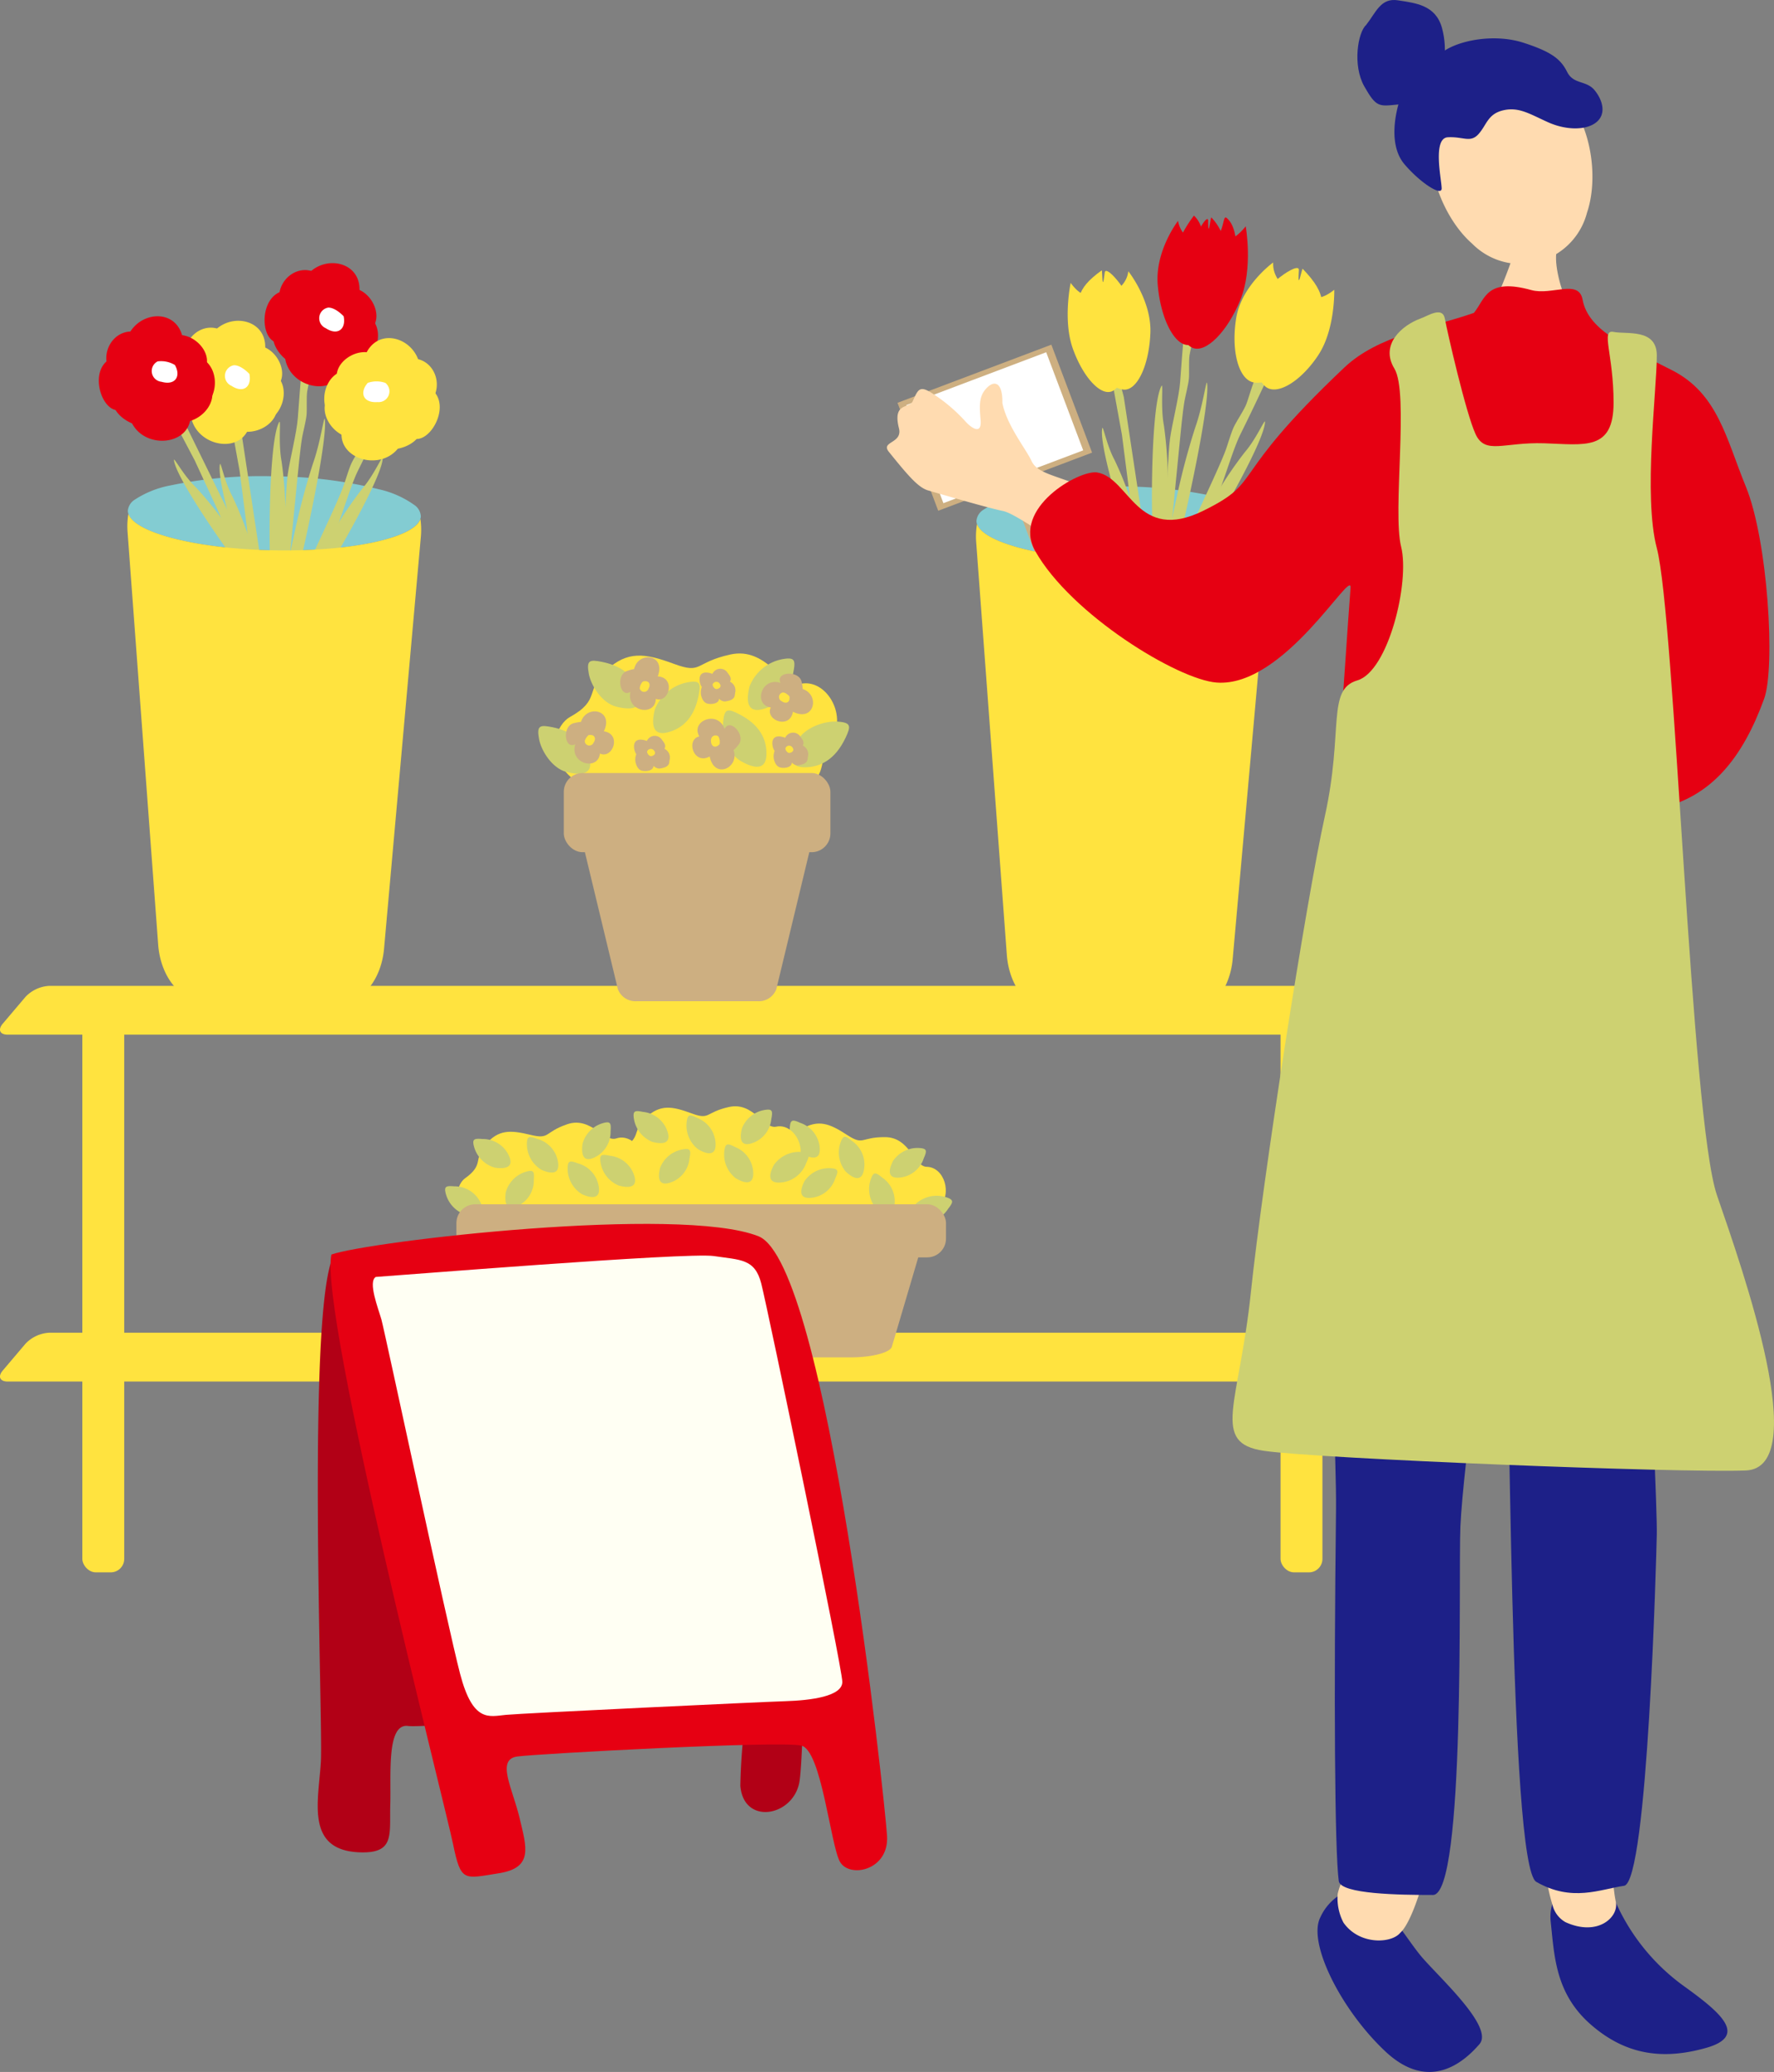 <svg xmlns="http://www.w3.org/2000/svg" width="200.442" height="233.949" viewBox="0 0 200.442 233.949">
    <rect x="0" y="0" width="200.442" height="233.949" fill="#808080" stroke="none"/>
    <defs>
        <clipPath id="xg2hqsy45a">
            <path data-name="長方形 145" style="fill:none" d="M0 0h158.722v153.197H0z"/>
        </clipPath>
        <clipPath id="0lt93hbzwb">
            <path data-name="長方形 23" style="fill:none" d="M0 0h164.546v233.949H0z"/>
        </clipPath>
    </defs>
    <g data-name="グループ 176">
        <g data-name="グループ 119">
            <g data-name="グループ 118" transform="translate(0 24.342)" style="clip-path:url(#xg2hqsy45a)">
                <rect data-name="長方形 138" width="4.733" height="64.379" rx="1.521" transform="translate(9.303 88.818)" style="fill:#ffe33f"/>
                <rect data-name="長方形 139" width="4.733" height="64.379" rx="1.521" transform="translate(144.687 88.818)" style="fill:#ffe33f"/>
                <path data-name="パス 588" d="M158.414 85.862c.577.68.319 1.237-.572 1.237H.881c-.892 0-1.15-.557-.574-1.237l2.578-3.038a3.993 3.993 0 0 1 2.67-1.237h147.611a3.991 3.991 0 0 1 2.67 1.237z" transform="translate(0 5.389)" style="fill:#ffe33f"/>
                <path data-name="パス 589" d="M158.414 122.6c.577.68.319 1.237-.572 1.237H.881c-.892 0-1.15-.556-.574-1.237l2.578-3.038a3.993 3.993 0 0 1 2.67-1.237h147.611a3.991 3.991 0 0 1 2.67 1.237z" transform="translate(0 7.815)" style="fill:#ffe33f"/>
                <path data-name="パス 590" d="M60.619 60.351c-3.153-2.852-1.437-6.06-.142-6.776 3.547-1.958 1.7-3.012 4.114-5.271s4.4-1.958 7.66-.754 2.27-.15 6.383-1.053 5.816 3.764 7.944 3.312c2.868-.609 5.248 3.464 3.547 6.175s-.426 3.915-2.98 5.571c-2.744 1.78-11.157 4.013-13.9 3.764-6.667-.6-8.795-1.505-12.625-4.969" transform="translate(3.886 3.063)" style="fill:#ffe33f"/>
                <path data-name="パス 591" d="M84.4 48.492c-.5 2.52-1.83 3.731-3.513 4.152-1.554.389-1.9-.709-1.429-2.592a4.975 4.975 0 0 1 3.627-3.047c1.515-.291 1.584.087 1.314 1.486" transform="translate(5.236 3.099)" style="fill:#cdd171"/>
                <path data-name="パス 592" d="M89.984 55.448c-1.16 2.434-2.834 3.319-4.654 3.309-1.681-.01-1.75-1.216-.777-3.007.8-1.47 3.046-2.243 4.482-2.156 1.617.1 1.588.5.95 1.854" transform="translate(5.543 3.539)" style="fill:#cdd171"/>
                <path data-name="パス 593" d="M58.66 54.2c2.559.527 3.778 1.894 4.192 3.61.382 1.584-.738 1.928-2.648 1.43-1.567-.409-2.817-2.344-3.067-3.716-.283-1.543.1-1.61 1.523-1.323" transform="translate(3.768 3.571)" style="fill:#cdd171"/>
                <path data-name="パス 594" d="M83.655 83.211a2.116 2.116 0 0 1-2.075 1.36H67.827a2.116 2.116 0 0 1-2.075-1.36l-4.177-17.34c-.417-1.73.486-3.216 2.04-3.216h22.177c1.555 0 2.458 1.486 2.041 3.216z" transform="translate(4.06 4.138)" style="fill:#cdaf81"/>
                <rect data-name="長方形 140" width="30.124" height="8.941" rx="2.126" transform="translate(63.702 62.942)" style="fill:#cdaf81"/>
                <path data-name="パス 595" d="M74.36 50.942c-.5 2.52-1.83 3.731-3.513 4.152-1.554.389-1.9-.709-1.429-2.592a4.975 4.975 0 0 1 3.627-3.047c1.515-.291 1.584.087 1.314 1.486" transform="translate(4.572 3.26)" style="fill:#cdd171"/>
                <path data-name="パス 596" d="M78.468 52.842c2.323 1.194 3.131 2.84 3.068 4.6-.059 1.628-1.229 1.66-2.935.665-1.4-.816-2.083-3.015-1.956-4.4.143-1.563.532-1.523 1.823-.866" transform="translate(5.061 3.462)" style="fill:#cdd171"/>
                <path data-name="パス 597" d="M61.685 53.7c.625-1.986 3.751-1.379 2.581 1.063 2.051.308 1 3.179-.44 2.509-.229 2.023-3.484 1.139-2.783-1.051-1.244.645-1.49-1.976-.241-2.357a4.84 4.84 0 0 1 .884-.164" transform="translate(3.962 3.469)" style="fill:#cdaf81"/>
                <path data-name="パス 598" d="M62.4 55.033c.6-.125.953.282.567.859a.517.517 0 0 1-.985-.124c-.006-.351.418-.736.418-.736" transform="translate(4.094 3.633)" style="fill:#ffe33f"/>
                <path data-name="パス 599" d="M67.454 57.168c-.327-.409-.664-2.147 1.2-1.487a.974.974 0 0 1 1.724-.1c.291.373.459.645.259.987a1.093 1.093 0 0 1 .576 1.286c-.052.32.052.8-1.167.947a.963.963 0 0 1-.648-.316c.006.529-.758.668-1.273.564s-.689-.7-.752-.943a1.673 1.673 0 0 1 .084-.934" transform="translate(4.438 3.64)" style="fill:#cdaf81"/>
                <path data-name="パス 600" d="M68.634 56.685a.447.447 0 0 1 .762.033c.291.372-.216.625-.425.585s-.5-.436-.337-.618" transform="translate(4.53 3.731)" style="fill:#ffe33f"/>
                <path data-name="パス 601" d="M82.114 56.827c-.327-.409-.664-2.148 1.2-1.487a.974.974 0 0 1 1.724-.1c.291.373.459.645.259.987a1.093 1.093 0 0 1 .576 1.286c-.052.32.052.8-1.167.946a.959.959 0 0 1-.648-.314c.006.529-.758.668-1.273.564s-.689-.7-.752-.943a1.673 1.673 0 0 1 .084-.934" transform="translate(5.407 3.617)" style="fill:#cdaf81"/>
                <path data-name="パス 602" d="M83.293 56.344a.447.447 0 0 1 .762.033c.291.372-.216.625-.425.585s-.5-.436-.337-.618" transform="translate(5.498 3.708)" style="fill:#ffe33f"/>
                <path data-name="パス 603" d="M78.038 56.84c.7 1.959-2.152 3.369-2.7.715-1.82 1-2.721-1.925-1.167-2.265-1.042-1.749 2.085-3.014 2.852-.846.6-1.265 2.383.673 1.618 1.731a4.855 4.855 0 0 1-.6.665" transform="translate(4.847 3.52)" style="fill:#cdaf81"/>
                <path data-name="パス 604" d="M76.325 56.048c-.405.464-.93.352-.972-.341s.643-.773.86-.5a1.28 1.28 0 0 1 .112.838" transform="translate(4.977 3.637)" style="fill:#ffe33f"/>
                <path data-name="パス 605" d="M74.4 50.061c-.327-.409-.664-2.148 1.2-1.487a.973.973 0 0 1 1.723-.1c.291.373.459.645.259.987a1.091 1.091 0 0 1 .576 1.286c-.052.32.052.8-1.167.946a.959.959 0 0 1-.648-.314c.006.529-.758.668-1.273.564s-.689-.7-.752-.943a1.673 1.673 0 0 1 .084-.934" transform="translate(4.897 3.17)" style="fill:#cdaf81"/>
                <path data-name="パス 606" d="M75.579 49.578a.446.446 0 0 1 .761.033c.291.372-.216.625-.425.585s-.5-.436-.336-.618" transform="translate(4.989 3.262)" style="fill:#ffe33f"/>
                <path data-name="パス 607" d="M85.378 50.256c1.973.663 1.308 3.778-1.112 2.561-.348 2.044-3.2.94-2.5-.489-2.018-.269-1.071-3.505 1.1-2.762-.62-1.257 2-1.452 2.361-.2a4.872 4.872 0 0 1 .147.887" transform="translate(5.327 3.205)" style="fill:#cdaf81"/>
                <path data-name="パス 608" d="M83.739 50.945c.112.606-.3.947-.871.551a.517.517 0 0 1 .144-.983c.351 0 .727.432.727.432" transform="translate(5.454 3.336)" style="fill:#ffe33f"/>
                <path data-name="パス 609" d="M63.933 47.284c2.559.527 3.778 1.9 4.192 3.61.382 1.584-.738 1.928-2.648 1.43-1.567-.409-2.817-2.344-3.067-3.716-.283-1.543.1-1.61 1.523-1.323" transform="translate(4.116 3.114)" style="fill:#cdd171"/>
                <path data-name="パス 610" d="M67.309 48.111c.447-2.033 3.615-1.706 2.665.83 2.07.127 1.278 3.079-.217 2.539-.05 2.035-3.37 1.441-2.866-.8-1.182.752-1.659-1.837-.448-2.326a4.8 4.8 0 0 1 .866-.242" transform="translate(4.342 3.09)" style="fill:#cdaf81"/>
                <path data-name="パス 611" d="M68.152 49.359c.591-.177.974.2.641.806a.517.517 0 0 1-.992-.036 1.281 1.281 0 0 1 .352-.77" transform="translate(4.478 3.257)" style="fill:#ffe33f"/>
                <path data-name="パス 612" d="M80.878 104.077c-1.637-2.336-.036-4.178.918-4.452 2.611-.752 1.563-1.716 3.476-2.834s3.167-.624 5.121.65 1.506.24 4.331.263 3.242 3.329 4.7 3.351c1.966.03 2.916 3.048 1.4 4.567s-.862 2.5-2.779 3.2c-2.06.755-7.894.959-9.652.388-4.27-1.389-5.526-2.3-7.515-5.133" transform="translate(5.295 6.352)" style="fill:#ffe33f"/>
                <path data-name="パス 613" d="M98.145 99.923a3.176 3.176 0 0 1-2.917 2.191c-1.074.022-1.139-.746-.547-1.907a3.338 3.338 0 0 1 2.826-1.452c1.034.036 1.022.294.637 1.168" transform="translate(6.229 6.523)" style="fill:#cdd171"/>
                <path data-name="パス 614" d="M100.75 105.3a3.334 3.334 0 0 1-3.537 1.469c-1.1-.257-.963-1.056-.06-2.082a3.5 3.5 0 0 1 3.253-.741c1.043.3.964.565.344 1.354" transform="translate(6.369 6.858)" style="fill:#cdd171"/>
                <path data-name="パス 615" d="M80.424 99.852a3.23 3.23 0 0 1 2.2 2.986c.014 1.093-.77 1.151-1.944.539a3.4 3.4 0 0 1-1.452-2.888c.046-1.051.309-1.037 1.2-.637" transform="translate(5.233 6.579)" style="fill:#cdd171"/>
                <path data-name="パス 616" d="M88.761 102.065a3.176 3.176 0 0 1-2.917 2.191c-1.074.023-1.139-.746-.547-1.907a3.34 3.34 0 0 1 2.826-1.452c1.034.036 1.022.294.638 1.168" transform="translate(5.609 6.664)" style="fill:#cdd171"/>
                <path data-name="パス 617" d="M93.59 101.916a3.231 3.231 0 0 1 1.32 3.468c-.281 1.055-1.051.9-2.019 0a3.393 3.393 0 0 1-.622-3.17c.326-1 .575-.917 1.321-.294" transform="translate(6.085 6.701)" style="fill:#cdd171"/>
                <path data-name="パス 618" d="M84.9 96.115a3.23 3.23 0 0 1 2.2 2.986c.014 1.093-.77 1.151-1.944.539a3.393 3.393 0 0 1-1.452-2.888c.046-1.051.308-1.037 1.194-.637" transform="translate(5.529 6.332)" style="fill:#cdd171"/>
                <path data-name="パス 619" d="M90.382 98.034A3.231 3.231 0 0 1 91.7 101.5c-.281 1.056-1.051.9-2.019 0a3.393 3.393 0 0 1-.621-3.17c.326-1 .575-.917 1.321-.294" transform="translate(5.873 6.444)" style="fill:#cdd171"/>
                <path data-name="パス 620" d="M49.948 106.866c-2.321-1.658-1.423-3.928-.615-4.5 2.212-1.577.9-2.137 2.336-3.828s2.779-1.642 5.047-1.091 1.5-.274 4.171-1.193 4.165 2.062 5.548 1.6c1.865-.626 3.763 1.9 2.838 3.841s.017 2.642-1.556 3.941c-1.692 1.4-7.127 3.532-8.974 3.578-4.488.111-5.975-.327-8.794-2.341" transform="translate(3.201 6.346)" style="fill:#ffe33f"/>
                <path data-name="パス 621" d="M64.913 97.057a3.175 3.175 0 0 1-2.021 3.036c-1.005.378-1.322-.325-1.151-1.616a3.336 3.336 0 0 1 2.183-2.309c.986-.31 1.062-.064.989.889" transform="translate(4.075 6.344)" style="fill:#cdd171"/>
                <path data-name="パス 622" d="M48.216 102.822a3.231 3.231 0 0 1 3.069 2.083c.376 1.026-.343 1.342-1.655 1.156a3.394 3.394 0 0 1-2.329-2.24c-.306-1.006-.054-1.081.915-1" transform="translate(3.116 6.79)" style="fill:#cdd171"/>
                <path data-name="パス 623" d="M56.776 102.2a3.175 3.175 0 0 1-2.021 3.036c-1.006.378-1.323-.325-1.151-1.616a3.336 3.336 0 0 1 2.183-2.309c.986-.31 1.062-.064.989.889" transform="translate(3.538 6.683)" style="fill:#cdd171"/>
                <path data-name="パス 624" d="M61.305 100.393a3.23 3.23 0 0 1 2.4 2.831c.087 1.089-.691 1.2-1.9.668a3.4 3.4 0 0 1-1.642-2.783c-.025-1.052.238-1.055 1.148-.716" transform="translate(3.973 6.618)" style="fill:#cdd171"/>
                <path data-name="パス 625" d="M51.2 97.808a3.232 3.232 0 0 1 3.07 2.083c.376 1.027-.343 1.342-1.655 1.156a3.394 3.394 0 0 1-2.329-2.24c-.307-1.006-.054-1.081.914-1" transform="translate(3.313 6.459)" style="fill:#cdd171"/>
                <path data-name="パス 626" d="M56.989 97.8a3.231 3.231 0 0 1 2.4 2.831c.086 1.09-.691 1.2-1.9.668a3.393 3.393 0 0 1-1.642-2.783c-.026-1.051.238-1.055 1.148-.716" transform="translate(3.688 6.446)" style="fill:#cdd171"/>
                <path data-name="パス 627" d="M65.635 106.583c-2.115-1.912-.575-6.941.3-7.421 2.378-1.312 1.142-2.02 2.759-3.535s2.95-1.312 5.137-.5 1.522-.1 4.282-.708 3.9 2.525 5.328 2.223c1.923-.408 3.52 2.323 2.378 4.141s.582 5.963-1.13 7.074c-1.841 1.194-8.108.961-9.948.794-4.472-.4-6.533.259-9.1-2.064" transform="translate(4.265 6.231)" style="fill:#ffe33f"/>
                <path data-name="パス 628" d="M81.963 95.753a3.178 3.178 0 0 1-2.356 2.785c-1.043.261-1.276-.475-.958-1.738a3.336 3.336 0 0 1 2.433-2.044c1.016-.2 1.063.059.882 1" transform="translate(5.186 6.255)" style="fill:#cdd171"/>
                <path data-name="パス 629" d="M85.705 100.419a3.337 3.337 0 0 1-3.121 2.22c-1.128-.006-1.175-.816-.522-2.017a3.5 3.5 0 0 1 3.007-1.446c1.084.066 1.065.336.636 1.243" transform="translate(5.392 6.55)" style="fill:#cdd171"/>
                <path data-name="パス 630" d="M64.695 99.583A3.23 3.23 0 0 1 67.506 102c.256 1.063-.495 1.294-1.776.958a3.389 3.389 0 0 1-2.056-2.491c-.19-1.035.068-1.081 1.021-.888" transform="translate(4.202 6.572)" style="fill:#cdd171"/>
                <path data-name="パス 631" d="M73.291 99.928a3.178 3.178 0 0 1-2.356 2.785c-1.043.261-1.276-.474-.958-1.738a3.336 3.336 0 0 1 2.433-2.044c1.016-.2 1.063.059.882 1" transform="translate(4.613 6.53)" style="fill:#cdd171"/>
                <path data-name="パス 632" d="M77.981 98.671a3.232 3.232 0 0 1 2.057 3.087c-.038 1.093-.824 1.113-1.968.447a3.392 3.392 0 0 1-1.312-2.954c.1-1.048.357-1.021 1.223-.58" transform="translate(5.069 6.498)" style="fill:#cdd171"/>
                <path data-name="パス 633" d="M68.232 94.944a3.231 3.231 0 0 1 2.811 2.42c.256 1.064-.495 1.3-1.776.961a3.4 3.4 0 0 1-2.057-2.492c-.189-1.035.069-1.081 1.022-.888" transform="translate(4.435 6.265)" style="fill:#cdd171"/>
                <path data-name="パス 634" d="M73.99 95.6a3.233 3.233 0 0 1 2.057 3.087c-.038 1.093-.824 1.113-1.968.447a3.392 3.392 0 0 1-1.312-2.954c.1-1.048.357-1.021 1.223-.58" transform="translate(4.806 6.295)" style="fill:#cdd171"/>
                <path data-name="パス 635" d="M97.414 120.647c-.2.665-2.274 1.2-4.645 1.2H58.976c-2.37 0-4.448-.53-4.645-1.2l-3.5-11.83c-.271-.916 1.821-1.674 4.677-1.674h40.726c2.856 0 4.946.758 4.677 1.674z" transform="translate(3.356 7.077)" style="fill:#cdaf81"/>
                <rect data-name="長方形 141" width="55.319" height="5.997" rx="2.126" transform="translate(51.569 111.636)" style="fill:#cdaf81"/>
                <path data-name="パス 636" d="M46.657 32.1a1.133 1.133 0 0 1-.1.437c-.879 2.084-7.927 3.6-16.483 3.441S14.489 34.055 13.64 31.94a1.169 1.169 0 0 1-.09-.44 1.647 1.647 0 0 1 .726-1.21 11.058 11.058 0 0 1 4.066-1.64 50.007 50.007 0 0 1 11.794-1.03 50.349 50.349 0 0 1 11.77 1.457 11.068 11.068 0 0 1 4.047 1.8 1.667 1.667 0 0 1 .7 1.225" transform="translate(.895 1.823)" style="fill:#83ccd2"/>
                <path data-name="パス 637" d="M25.461 36.155c1.353 4.367 2.766 7.775 3.159 7.614s-.344-3.856-1.742-8.2a39.393 39.393 0 0 0-2.188-5.665c-.889-1.647-1.292-3.972-1.378-3.552-.249 1.209.8 5.436 2.149 9.8" transform="translate(1.537 1.737)" style="fill:#cdd171"/>
                <path data-name="パス 638" d="M29.511 53.68c.084.553.385 2.29.952 2.027 1.064-.493-.19-3.715-.44-4.928-.146-.71-.127-2.166-.228-2.883s-.533-2.065-.69-2.756c-.3-1.337-.707-4.048-.909-5.4-.617-4.1-2.483-16.395-2.483-16.395l-1.062-4.032-.835-.974 1.684 9.274.806 6.27s.451 5.09.772 6.762c.336 1.753 1.4 5.154 1.618 6.953.179 1.489.58 4.566.812 6.082" transform="translate(1.573 1.211)" style="fill:#cdd171"/>
                <path data-name="パス 639" d="M22.078 13.944c1.473-4.683 8.847-3.254 6.087 2.506 4.837.727 2.361 7.5-1.039 5.919-.542 4.771-8.216 2.683-6.563-2.479-2.936 1.519-3.516-4.662-.569-5.559a11.421 11.421 0 0 1 2.084-.387" transform="translate(1.192 .736)" style="fill:#ffe33f"/>
                <path data-name="パス 640" d="M20.188 16.9c-2.362-3.919 3.282-7.772 5.59-2.341 3.553-2.66 6.751 3.226 3.5 4.421 3.009 3.372-3.286 7-5.871 2.666-.78 2.856-5.486-.685-4.262-3.156a9.643 9.643 0 0 1 1.043-1.59" transform="translate(1.251 .784)" style="fill:#ffe33f"/>
                <path data-name="パス 641" d="M26.6 16.828c.3 1.422-.653 2.25-2.02 1.349a1.22 1.22 0 0 1 .28-2.325c.828-.018 1.74.977 1.74.977" transform="translate(1.575 1.047)" style="fill:#fff"/>
                <path data-name="パス 642" d="M32.649 34.768c-1.308 6.005-2.668 10.81-3.036 10.73s.351-5.032 1.7-11.021a80.252 80.252 0 0 1 2.107-7.931c.852-2.388 1.247-5.484 1.326-4.975.228 1.462-.789 7.192-2.1 13.2" transform="translate(1.95 1.421)" style="fill:#cdd171"/>
                <path data-name="パス 643" d="M28.578 33.6c-.036 5.361.335 9.674.83 9.633s.984-4.434.962-9.784a46.086 46.086 0 0 0-.437-7.109c-.409-2.157-.034-4.9-.28-4.459-.707 1.261-1.038 6.359-1.075 11.72" transform="translate(1.887 1.442)" style="fill:#cdd171"/>
                <path data-name="パス 644" d="M32.208 16.284c.05-.509.241-2.107.771-1.893.994.4.005 3.4-.165 4.514-.1.655-.012 1.981-.07 2.64s-.387 1.906-.5 2.545c-.212 1.232-.45 3.724-.571 4.968C31.31 32.822 30.2 44.12 30.2 44.12l-.775 3.726-.713.929 1.088-8.537.435-5.755s.167-4.662.38-6.2c.223-1.614 1.031-4.766 1.143-6.417.093-1.367.311-4.19.45-5.583" transform="translate(1.896 .949)" style="fill:#cdd171"/>
                <path data-name="パス 645" d="M32.069 7.838c1.473-4.683 8.847-3.254 6.087 2.506 4.836.727 2.361 7.5-1.039 5.919-.542 4.771-8.216 2.683-6.563-2.479-2.936 1.519-3.516-4.662-.569-5.559a11.421 11.421 0 0 1 2.084-.387" transform="translate(1.852 .333)" style="fill:#e60012"/>
                <path data-name="パス 646" d="M30.179 10.8c-2.362-3.919 3.282-7.772 5.59-2.341 3.553-2.66 6.751 3.226 3.5 4.421 3.011 3.372-3.285 7-5.87 2.666-.78 2.856-5.486-.685-4.262-3.156a9.643 9.643 0 0 1 1.042-1.59" transform="translate(1.911 .381)" style="fill:#e60012"/>
                <path data-name="パス 647" d="M36.592 10.722c.3 1.422-.653 2.25-2.02 1.349a1.22 1.22 0 0 1 .28-2.325c.828-.018 1.74.977 1.74.977" transform="translate(2.235 .644)" style="fill:#fff"/>
                <path data-name="パス 648" d="M36.591 35.452c-2.443 4.262-4.718 7.508-5.079 7.25s1.288-3.957 3.771-8.184a43.351 43.351 0 0 1 3.617-5.432c1.309-1.521 2.285-3.863 2.272-3.4-.038 1.32-2.134 5.506-4.578 9.768" transform="translate(2.078 1.693)" style="fill:#cdd171"/>
                <path data-name="パス 649" d="M41.391 21.924c.236-.512.946-2.138.337-2.225-1.14-.164-1.888 3.232-2.352 4.391-.27.677-1.087 1.894-1.4 2.552s-.7 2.029-.952 2.7c-.487 1.291-1.649 3.794-2.228 5.046-1.752 3.789-6.99 15.163-6.99 15.163l-1.351 3.974.145 1.275 3.725-8.732 2.79-5.72s2.433-4.534 3.089-6.116c.69-1.66 1.691-5.105 2.5-6.739a268.664 268.664 0 0 0 2.682-5.566" transform="translate(1.747 1.301)" style="fill:#cdd171"/>
                <path data-name="パス 650" d="M45.12 17.643c1-4.807-6.133-7.159-6.536-.785-4.575-1.726-5.721 5.391-1.982 5.672-1.857 4.428 5.86 6.354 6.938 1.042 1.82 2.759 5.343-2.353 3.21-4.573a11.461 11.461 0 0 0-1.63-1.356" transform="translate(2.27 .857)" style="fill:#ffe33f"/>
                <path data-name="パス 651" d="M45.247 21.066c3.974-2.266.93-8.384-3.737-4.772-1.8-4.057-7.467-.481-5.215 2.148-4.273 1.473-.551 7.715 3.822 5.192-.713 2.874 5.122 2.081 5.261-.673a9.683 9.683 0 0 0-.131-1.9" transform="translate(2.273 .955)" style="fill:#ffe33f"/>
                <path data-name="パス 652" d="M39.006 17.735c-.956 1.095-.528 2.283 1.105 2.163A1.22 1.22 0 0 0 41 17.732a3.014 3.014 0 0 0-1.995 0" transform="translate(2.543 1.159)" style="fill:#fff"/>
                <path data-name="パス 653" d="M23.442 34.608c2.6 3.757 4.978 6.582 5.3 6.31s-1.488-3.573-4.128-7.294a39.4 39.4 0 0 0-3.792-4.744c-1.344-1.3-2.427-3.4-2.384-2.973.127 1.227 2.4 4.944 5 8.7" transform="translate(1.218 1.707)" style="fill:#cdd171"/>
                <path data-name="パス 654" d="M32.582 50.1c.245.5 1.055 2.068 1.517 1.646.866-.79-1.3-3.485-1.9-4.568-.352-.632-.771-2.028-1.085-2.68s-1.129-1.808-1.485-2.42c-.692-1.183-1.892-3.647-2.495-4.877-1.821-3.724-7.3-14.887-7.3-14.887L17.6 18.788l-1.09-.678 4.4 8.339 2.656 5.736s1.962 4.719 2.77 6.216c.85 1.57 2.889 4.493 3.637 6.144a244.094 244.094 0 0 0 2.605 5.555" transform="translate(1.091 1.196)" style="fill:#cdd171"/>
                <path data-name="パス 655" d="M13.426 14.6c0-4.91 7.458-5.766 6.559.558 4.83-.762 4.508 6.439.79 5.957.919 4.712-7.027 5.032-7.005-.388-2.342 2.333-4.755-3.388-2.215-5.13a11.42 11.42 0 0 1 1.871-1" transform="translate(.692 .704)" style="fill:#e60012"/>
                <path data-name="パス 656" d="M12.533 17.911C9.1 14.885 13.324 9.512 17.16 14c2.588-3.608 7.409 1.045 4.67 3.161 3.885 2.31-1.024 7.667-4.8 4.309.115 2.959-5.438 1-5.015-1.726a9.656 9.656 0 0 1 .513-1.829" transform="translate(.744 .811)" style="fill:#e60012"/>
                <path data-name="パス 657" d="M18.7 15.855c.714 1.266.053 2.343-1.521 1.894a1.22 1.22 0 0 1-.432-2.3 3.015 3.015 0 0 1 1.953.407" transform="translate(1.062 1.016)" style="fill:#fff"/>
                <path data-name="パス 658" d="M46.658 34.219 42.5 80.721c-.291 3.231-2.229 5.832-4.31 5.8l-16.978-.3c-2.088-.046-3.982-2.717-4.228-5.95L13.52 33.624a8.386 8.386 0 0 1 .1-2.053.293.293 0 0 0 .03.106c.851 2.111 7.874 3.884 16.434 4.036s15.607-1.354 16.486-3.441a.489.489 0 0 0 .037-.117 8.582 8.582 0 0 1 .052 2.065" transform="translate(.891 2.085)" style="fill:#ffe33f"/>
                <path data-name="パス 659" d="M136.6 33.172a1.152 1.152 0 0 1-.1.437c-.879 2.084-7.927 3.6-16.483 3.441s-15.585-1.923-16.434-4.038a1.149 1.149 0 0 1-.09-.44 1.645 1.645 0 0 1 .726-1.21 11.05 11.05 0 0 1 4.066-1.64 50.008 50.008 0 0 1 11.794-1.03 50.349 50.349 0 0 1 11.77 1.457 11.068 11.068 0 0 1 4.047 1.8 1.669 1.669 0 0 1 .7 1.225" transform="translate(6.836 1.894)" style="fill:#83ccd2"/>
                <path data-name="長方形 142" transform="rotate(-20.671 124.879 -294.63)" style="fill:#cdaf81" d="M0 0h1.495v29.687H0z"/>
                <path data-name="長方形 143" transform="rotate(-20.682 108.629 -267.306)" style="fill:#cdaf81" d="M0 0h18.581v13.028H0z"/>
                <path data-name="長方形 144" transform="rotate(-20.684 109.828 -269.898)" style="fill:#fff" d="M0 0h16.886v11.84H0z"/>
                <path data-name="パス 660" d="M130.1 31.629c-2.443 4.262-4.718 7.508-5.079 7.25s1.288-3.957 3.771-8.184a43.355 43.355 0 0 1 3.614-5.432c1.309-1.521 2.285-3.863 2.272-3.4-.038 1.32-2.134 5.506-4.578 9.768" transform="translate(8.255 1.44)" style="fill:#cdd171"/>
                <path data-name="パス 661" d="M134.9 18.1c.236-.512.946-2.138.337-2.225-1.14-.164-1.888 3.232-2.352 4.391-.27.677-1.087 1.894-1.4 2.552s-.7 2.029-.952 2.7c-.487 1.291-1.649 3.794-2.228 5.046-1.752 3.789-6.99 15.163-6.99 15.163L119.97 49.7l.146 1.274 3.725-8.732 2.79-5.72s2.432-4.534 3.089-6.116c.69-1.66 1.691-5.105 2.5-6.74a266.133 266.133 0 0 0 2.682-5.565" transform="translate(7.924 1.048)" style="fill:#cdd171"/>
                <path data-name="パス 662" d="M139.643 13.125c-1.369 3.206-4.409 4.856-6.126 4.123s-2-3.924-.633-7.13c1.1-2.58 5.229-5.4 5.155-4.328-.182 2.689.343-.239.429-.149 2.851 2.972 2.54 4.278 1.175 7.484" transform="translate(8.72 .367)" style="fill:#ffe33f"/>
                <path data-name="パス 663" d="M140.164 15.225c-1.918 2.906-4.544 4.539-5.865 3.648s-1.7-4.144.22-7.05a9.16 9.16 0 0 1 5.392-3.09c.863.133 2.049-.876 2.049-.876s.123 4.462-1.8 7.369" transform="translate(8.797 .519)" style="fill:#ffe33f"/>
                <path data-name="パス 664" d="M139.5 13.277c-.594 3.742-4.716 5.492-6.436 5.243s-2.632-3.486-2.038-7.229 4.187-6.325 4.187-6.325a3.073 3.073 0 0 0 1.475 2.786c1.074.62 3.068 3.909 2.811 5.525" transform="translate(8.642 .328)" style="fill:#ffe33f"/>
                <path data-name="パス 665" d="M118.975 32.331c1.352 4.367 2.765 7.775 3.158 7.614s-.344-3.856-1.742-8.2a39.212 39.212 0 0 0-2.188-5.665c-.889-1.647-1.292-3.972-1.378-3.552-.248 1.209.8 5.436 2.15 9.8" transform="translate(7.714 1.485)" style="fill:#cdd171"/>
                <path data-name="パス 666" d="M123.024 49.857c.084.553.385 2.29.952 2.027 1.064-.493-.19-3.715-.44-4.928-.146-.71-.127-2.166-.228-2.883s-.533-2.065-.69-2.756c-.3-1.337-.707-4.048-.909-5.4-.617-4.1-2.483-16.395-2.483-16.395l-1.062-4.033-.835-.973 1.686 9.276.806 6.271s.451 5.09.772 6.762c.336 1.753 1.4 5.154 1.618 6.953.179 1.489.58 4.566.812 6.082" transform="translate(7.75 .959)" style="fill:#cdd171"/>
                <path data-name="パス 667" d="M114.586 12.631c.611 3.361 2.945 5.638 4.561 5.345s2.426-3.257 1.815-6.617c-.493-2.707-3.557-6.35-3.685-5.313-.321 2.594-.254-.306-.343-.242-2.995 2.153-2.958 3.466-2.347 6.827" transform="translate(7.547 .383)" style="fill:#ffe33f"/>
                <path data-name="パス 668" d="M113.74 14.539c1.141 3.206 3.119 5.37 4.421 4.832s2.2-3.535 1.065-6.741a8.9 8.9 0 0 0-4.111-4.193c-.77-.075-1.615-1.31-1.615-1.31s-.9 4.206.24 7.411" transform="translate(7.474 .471)" style="fill:#ffe33f"/>
                <path data-name="パス 669" d="M114.724 12.781c-.154 3.691 3.1 6.314 4.63 6.478s2.9-2.692 3.049-6.381-2.492-6.98-2.492-6.98a2.837 2.837 0 0 1-1.772 2.3c-1.038.338-3.348 2.992-3.415 4.585" transform="translate(7.577 .39)" style="fill:#ffe33f"/>
                <path data-name="パス 670" d="M126.162 30.945c-1.308 6.005-2.668 10.81-3.036 10.73s.351-5.032 1.7-11.021a80.244 80.244 0 0 1 2.107-7.931c.852-2.388 1.247-5.484 1.326-4.975.228 1.462-.789 7.192-2.1 13.2" transform="translate(8.126 1.169)" style="fill:#cdd171"/>
                <path data-name="パス 671" d="M122.091 29.775c-.036 5.361.335 9.674.83 9.633s.984-4.434.962-9.784a46.083 46.083 0 0 0-.437-7.109c-.409-2.157-.034-4.9-.28-4.459-.707 1.261-1.038 6.359-1.075 11.72" transform="translate(8.064 1.189)" style="fill:#cdd171"/>
                <path data-name="パス 672" d="M125.722 12.46c.05-.509.241-2.107.771-1.893.994.4.005 3.4-.165 4.514-.1.655-.012 1.981-.07 2.64s-.387 1.906-.5 2.544c-.212 1.233-.45 3.725-.571 4.969C124.824 29 123.71 40.3 123.71 40.3l-.775 3.726-.713.927 1.093-8.536.435-5.755s.167-4.662.38-6.2c.223-1.614 1.031-4.766 1.143-6.417.093-1.367.311-4.19.45-5.583" transform="translate(8.073 .697)" style="fill:#cdd171"/>
                <path data-name="パス 673" d="M130.107 7.481c-.494 3.854-1.968 6.841-3.292 6.671s-2-3.432-1.5-7.286c.383-2.99 2.931-7.538 2.928-6.267 0 2.185.276-.5.364-.4a5.971 5.971 0 0 1 1.084 1.586c.61 1.322.761 3.035.42 5.7" transform="translate(8.266 .013)" style="fill:#e60012"/>
                <path data-name="パス 674" d="M130.556 8.631c-1.031 3.523-2.856 6.09-4.079 5.733s-1.52-3.55-.348-7.026a9.605 9.605 0 0 1 2.571-4.349c1.47-1.134 1.11-3.175 1.631-2.724 1.495 1.3 1.254 4.843.224 8.366" transform="translate(8.282 .013)" style="fill:#e60012"/>
                <path data-name="パス 675" d="M129.189 7.588c-.2 3.88-1.575 6.963-3.064 6.885s-2.525-3.287-2.325-7.167A14.743 14.743 0 0 1 126.728 0a3.133 3.133 0 0 1 .9 1.621c.408 3.393 1.689 3.515 1.561 5.967" transform="translate(8.175)" style="fill:#e60012"/>
                <path data-name="パス 676" d="M130.824 7.872c.348 3.871-2.958 6.562-4.569 6.705s-3.2-2.876-3.544-6.746S125 .562 125 .562A3.235 3.235 0 0 0 126.984 3c1.115.372 3.69 3.2 3.84 4.868" transform="translate(8.103 .037)" style="fill:#e60012"/>
                <path data-name="パス 677" d="M131.894 9.464c-1.475 3.595-3.884 6.011-5.378 5.4s-2.418-3.994-.942-7.589c.926-2.258 4.289-4.62 4.989-4.681.9-.078 1.943-1.459 1.943-1.459s.863 4.736-.612 8.331" transform="translate(8.245 .075)" style="fill:#e60012"/>
                <path data-name="パス 678" d="m136.6 35.3-4.153 46.5c-.291 3.231-2.229 5.832-4.31 5.8l-16.978-.3c-2.088-.047-3.983-2.718-4.228-5.951L103.464 34.7a8.389 8.389 0 0 1 .1-2.053.288.288 0 0 0 .03.106c.851 2.111 7.874 3.884 16.434 4.036s15.607-1.353 16.486-3.441a.488.488 0 0 0 .037-.117 8.581 8.581 0 0 1 .049 2.069" transform="translate(6.832 2.156)" style="fill:#ffe33f"/>
            </g>
        </g>
        <g data-name="グループ 30">
            <g data-name="グループ 29" transform="translate(35.897)" style="clip-path:url(#0lt93hbzwb)">
                <path data-name="パス 254" d="M83.361 60.465c-4.132-1.762-8.33-5.12-9.91-5.448s-5.788-1.543-8.478-2.329c-1.095-.32-2.24-1.647-4.424-4.355-.965-1.2 1.578-.914 1.139-2.666-.74-2.949 1.18-2.2 1.556-3.041.652-1.459.8-1.886 2.562-.663A18.488 18.488 0 0 1 69.2 44.9c.657.731 1.879 1.6 1.714-.191s-.146-2.779.762-3.654 1.743-.414 1.7 1.766c.5 2.537 2.679 5.206 3.3 6.556s2.6 1.585 5.5 2.779 5.312 10.071 1.181 8.309" transform="translate(3.985 2.684)" style="fill:#ffdbb0"/>
                <path data-name="パス 255" d="M110.206 200.02c2.691.247 5.54 5.333 7.441 7.619s8.31 8 6.622 9.956-5.632 5.513-10.63.832-8.823-12.268-7.351-15.149a5.842 5.842 0 0 1 3.918-3.258" transform="translate(6.999 13.211)" style="fill:#1d2088"/>
                <path data-name="パス 256" d="M108.758 204.308a5.911 5.911 0 0 1-.647-3.246c.55-2.54 3.491-6.208 4.393-7.705 0 0 7.378.648 6.583 3s-1.361 3.568-1.866 5.005c-.175.5-1.074 3.245-2.055 4.116-1 1.213-4.632 1.386-6.408-1.166" transform="translate(7.138 12.771)" style="fill:#ffdbb0"/>
                <path data-name="パス 257" d="M136.834 198.347c-3 .088-6.558 1.7-6.144 5.587s.538 8.095 4.547 11.582 8.227 3.964 12.993 2.621 1.685-3.955-2.3-6.841a23.431 23.431 0 0 1-9.092-12.949" transform="translate(8.63 13.101)" style="fill:#1d2088"/>
                <path data-name="パス 258" d="M130.458 195.991s6.961-2.91 7.187-1.536-.164 4.574.435 7.483c.348 1.688-2.019 3.949-5.688 2.281a3.047 3.047 0 0 1-1.411-1.736c-.269-.875-1.361-4.527-.522-6.492" transform="translate(8.596 12.819)" style="fill:#ffdbb0"/>
                <path data-name="パス 259" d="M105.851 102.738c-.61.813 2.342 50.577 2.22 60.95-.253 21.236-.152 38.475.312 41.924.2 1.483 6.928 1.57 10.635 1.57s2.873-36.078 3.106-41.571c.3-6.953 3.367-28.441 3.367-29.719s1.022-5.113 1.662 1.79.416 66.222 3.552 68.021c4.044 2.32 7.228.827 9.911.443s3.652-37.329 3.7-39.685c.1-4.992-2.638-59.751-3.661-60.9s-34.8-2.823-34.8-2.823" transform="translate(6.986 6.786)" style="fill:#1d2088"/>
                <path data-name="パス 260" d="M122.65 27.006a7.726 7.726 0 0 0 12.971-3.49c2.124-6.24-1.162-18.118-11.11-15.441s-6.828 14.6-1.86 18.931" transform="translate(7.792 .508)" style="fill:#ffdbb0"/>
                <path data-name="パス 261" d="M132.1 26.17c-.609.405-3.975.609-4.787 0-.244 1.339-3.693 10.605-5.849 11.538 2.555 3.611 10.5 3.975 15.446 0-2.915-1.341-5.828-9.326-4.81-11.538" transform="translate(8.023 1.729)" style="fill:#ffdbb0"/>
                <path data-name="パス 262" d="M146.315 89.324c6.211-1.2 9.772-5.936 12.128-12.427 1.291-3.557.423-17.89-2.071-23.966-2.224-5.416-3.15-10.513-8.374-13.149-5.723-2.886-9.46-4.672-10.069-7.957-.437-2.358-3.486-.439-5.793-1.076-5.094-1.407-5.2 1-6.485 2.576-4.829 1.693-10.793 2.531-14.641 6.17-13.472 12.739-8.977 12.73-15.9 16.157-7.536 3.733-8.358-3.692-12.021-4.306-2.022-.339-9.732 4.056-6.993 8.892 4.049 7.149 16.075 14.492 20.482 14.829 7.659.584 15.315-13.044 15.134-10.7-.692 8.952-1.757 28.8-3.128 32.645-1.4 3.931-2.1 16.119-.3 19.972 2.343 4.311 13.079 4.722 21.494 2.276 12.4-3.6 8.5 3.675 16.529 1.126 5.65-2.043-4.691-30.163 0-31.067" transform="translate(4.988 2.003)" style="fill:#e60012"/>
                <path data-name="パス 263" d="M119.592 5.585c1.858-1.342 5.886-2.065 9.087-1.033s4.233 1.859 4.956 3.3 2.168.93 3.1 2.065 1.342 2.684.206 3.614-3.407.93-5.472 0-3.3-1.756-5.059-1.342-1.859 1.652-2.789 2.684-1.721.259-3.475.361-.689 4.854-.689 5.782-2.444-.671-4.2-2.735-1.135-5.577-.414-7.641a11.377 11.377 0 0 1 4.75-5.059" transform="translate(7.537 .268)" style="fill:#1d2088"/>
                <path data-name="パス 264" d="M111.178 2.826c1.135-1.446 1.652-3.1 3.614-2.788s4.233.516 4.956 3.1.207 5.575-.929 6.4-2.066 2.065-4.131 2.272-2.375.309-3.717-2.065-.723-6.092.207-6.919" transform="translate(7.278)" style="fill:#1d2088"/>
                <path data-name="パス 265" d="M118.12 33.813c.887-.3 2.565-1.48 2.836 0s2.369 10.652 3.465 13.019 3.167.888 7.753 1.035 7.841.888 7.841-4.586-1.48-8.284 0-7.988 4.885-.423 4.885 2.663c0 3.993-1.549 15.875 0 21.746 2.068 7.841 3.843 64.5 6.8 73.082s10.8 30.77 3.255 31.067-48.376-1.331-54.441-2.219-2.811-5.178-1.48-17.9 6.212-44.05 8.358-53.758.177-14.307 3.676-15.336 5.943-11.089 4.943-15.084.917-17.366-.761-20.12.931-4.9 2.869-5.621" transform="translate(6.404 2.185)" style="fill:#cdd171"/>
                <path data-name="パス 266" d="M1.782 133.242c4.376-.37 39.986-6.837 47.674-1.112 6.718 5 5.741 56.8 4.949 60.626s-6.3 4.757-6.652.3a69.507 69.507 0 0 1 .712-8.619c-2.046-1.146-35.792 2.208-38.245 1.877S8.3 191.74 8.2 195.18s.534 5.541-3.458 5.4C-1.44 200.353.1 194.767.359 190.333s-1.64-51.026 1.423-57.091" transform="translate(0 8.572)" style="fill-rule:evenodd;fill:#b20016"/>
                <path data-name="パス 267" d="M1.456 133.094c4.13-1.492 39.345-5.6 48.254-2.067 7.786 3.088 14.3 63.811 14.53 67.717s-4.258 4.806-5.324 2.907-2.075-12.532-4.347-13.108-29.63.905-32.085 1.223-.56 3.595.235 6.943 1.583 5.631-2.364 6.249-4.26 1.028-5.156-3.322-15.127-59.89-13.743-66.542" transform="translate(.09 8.562)" style="fill-rule:evenodd;fill:#e60012"/>
                <path data-name="パス 268" d="M6.173 135.4c1.633-.091 35.2-2.812 38.2-2.359s4.627.273 5.353 3.085 9.164 43.368 9.164 45-3.538 2.086-6.442 2.177-29.668 1.361-31.573 1.543-3.719.907-5.171-4.627-8.528-38.741-8.891-40.011-1.543-4.264-.635-4.809" transform="translate(.386 8.784)" style="fill:#fffff3;fill-rule:evenodd"/>
            </g>
        </g>
    </g>
</svg>
